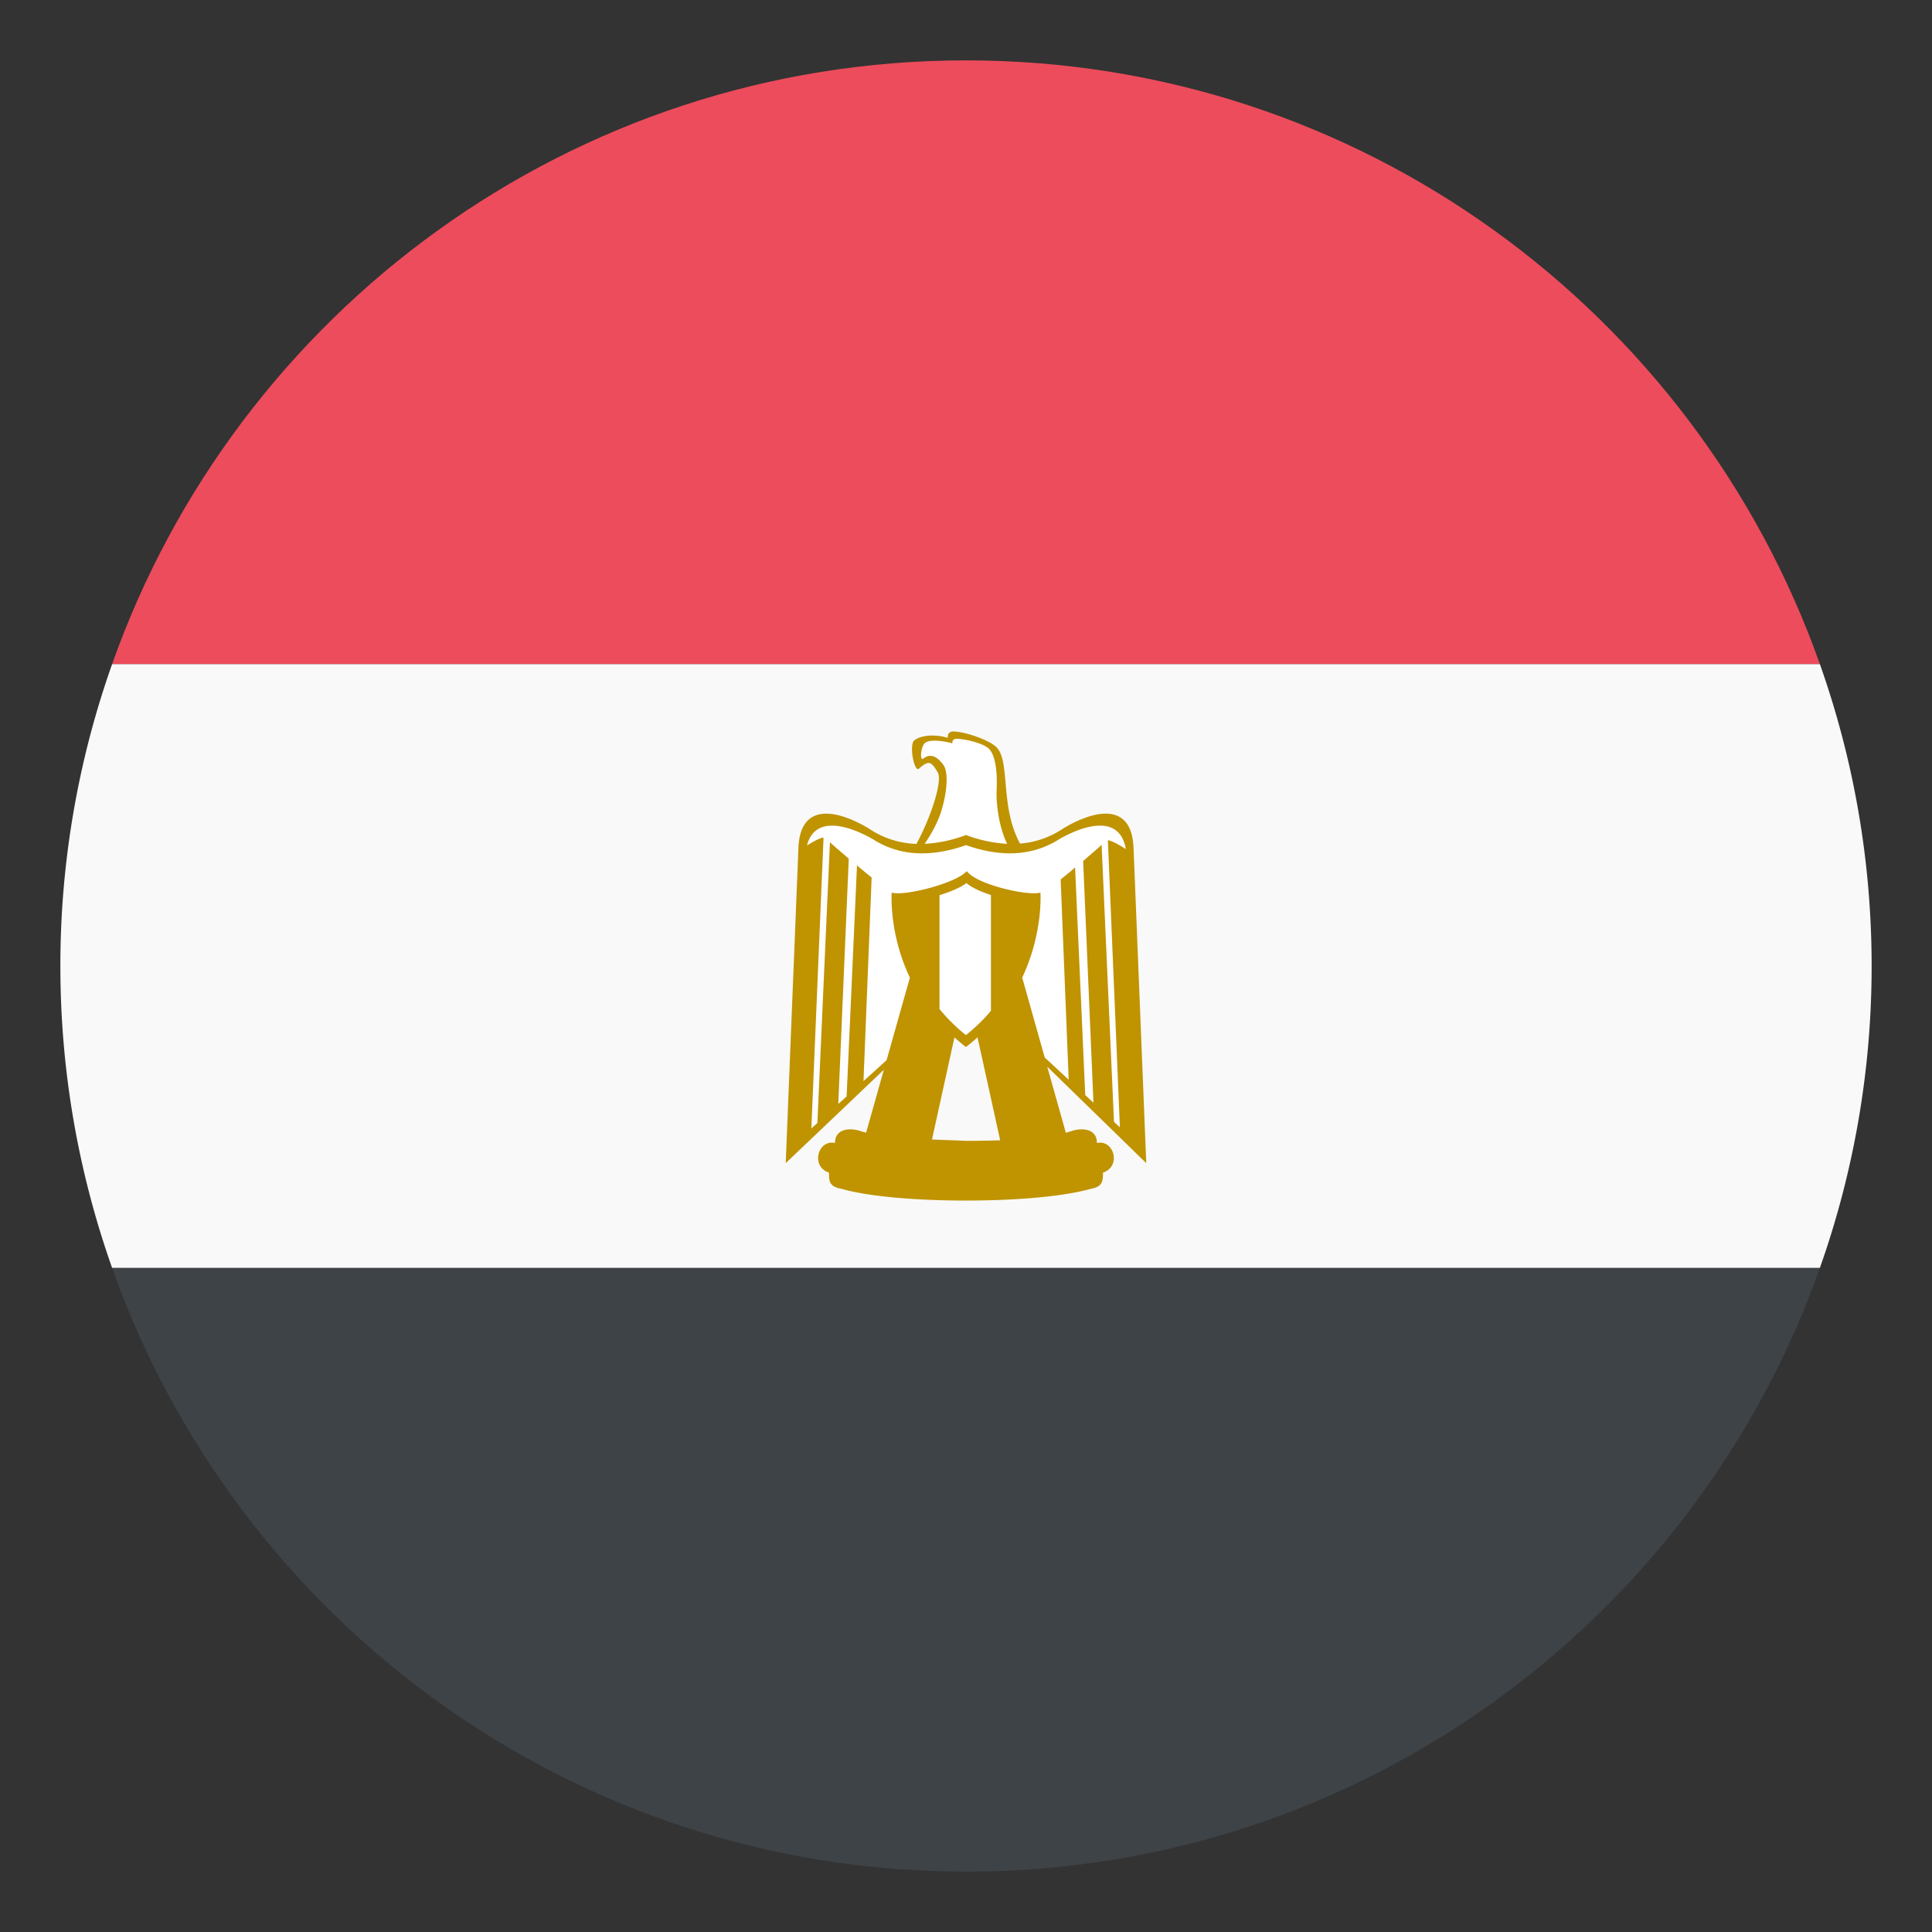 <svg xmlns="http://www.w3.org/2000/svg" width="64" height="64" viewBox="0 0 64 64"><rect x="0" y="0" width="64" height="64" fill="#333333" stroke="none"/><path fill="#ED4C5C" d="M32 2C18.939 2 7.833 10.35 3.714 22h56.572C56.167 10.35 45.061 2 32 2z"/><path fill="#3E4347" d="M32 62c13.061 0 24.167-8.35 28.286-20H3.714C7.833 53.65 18.939 62 32 62z"/><path fill="#F9F9F9" d="M3.714 22A29.912 29.912 0 0 0 2 32c0 3.507.607 6.871 1.714 10h56.572A29.92 29.92 0 0 0 62 32c0-3.508-.607-6.872-1.714-10H3.714z"/><g><path fill="none" d="M31.998 34.684a6.163 6.163 0 0 1-.381-.318l-.744 3.383c.371.015.751.027 1.126.044.377 0 .76-.005 1.133-.019l-.75-3.41a6.995 6.995 0 0 1-.384.32z"/><g fill="#FFF"><path d="M30.579 25.134c.274-.22.514-.02.68.22.146.21.136.806-.074 1.502-.123.408-.364.815-.555 1.097A4.554 4.554 0 0 0 32 27.66c.467.171.923.273 1.364.293-.215-.426-.375-1.166-.348-1.793.036-.881-.126-1.228-.256-1.357-.165-.165-.696-.311-1.045-.33-.198-.01-.166.149-.166.149-.365-.094-.732-.13-.896-.02-.156.104-.188.622-.074.532z"/><path d="M37.294 28.13c-.193-1.144-1.348-.822-2.201-.334a2.94 2.94 0 0 1-1.168.438 3.143 3.143 0 0 1-.321.032c-.515.022-1.052-.075-1.604-.269-.549.193-1.084.29-1.595.269a2.938 2.938 0 0 1-1.498-.47c-.822-.47-1.922-.785-2.176.214.195-.125.439-.26.549-.26l-.404 9.632.2-.182.416-9.3c.138.137.549.475.623.549l-.347 8.123.277-.252.344-7.658c.137.137.41.337.484.412l-.27 6.741.764-.693.771-2.733c-.704-1.494-.602-2.815-.602-2.815a.963.963 0 0 0 .209.021c.49 0 1.6-.275 2.1-.592a.858.858 0 0 0 .178-.142.79.79 0 0 0 .165.151c.478.336 1.57.583 2.064.583.071 0 .139-.007.21-.021 0 0 .1 1.319-.603 2.813l.745 2.646.795.737-.266-6.629c.073-.074.343-.27.477-.405l.337 7.543.272.253-.341-8.004c.074-.074.477-.405.611-.54l.41 9.176.196.183-.398-9.507c.12-.002.4.16.597.29z"/><path d="M31.122 29.654v3.772l.049.06.071.082a5.884 5.884 0 0 0 .756.722 6.034 6.034 0 0 0 .813-.787l.015-.02v-3.836c-.326-.104-.628-.238-.811-.395-.202.153-.537.293-.893.402z"/></g><path fill="#C09300" d="M36.337 37.863c0-.463-.462-.521-.854-.392a2.31 2.31 0 0 1-.176.052l-.616-2.188 3.28 3.195-.421-10.442c-.062-1.582-1.372-1.219-2.323-.648a2.97 2.97 0 0 1-1.436.505c-.683-1.241-.305-2.765-.801-3.212-.233-.21-.939-.475-1.381-.502-.251-.014-.21.21-.21.21-.463-.133-.896-.078-1.104.078-.197.146-.003 1.076.141.948.349-.312.416-.225.625.114.172.278-.216 1.477-.703 2.375a2.98 2.98 0 0 1-1.585-.515c-.952-.571-2.262-.934-2.324.648l-.421 10.441 3.251-3.094-.588 2.086c-.061-.017-.12-.032-.176-.051-.391-.13-.854-.071-.854.392-.569-.123-.817.777-.2.982 0 .262 0 .463.402.533.912.262 2.488.392 4.135.392 1.647 0 3.224-.13 4.148-.392.391-.07.391-.271.391-.533.617-.204.369-1.105-.2-.982zm-5.095-4.295l-.071-.082-.049-.06v-3.772c.355-.109.691-.249.893-.402.183.157.484.291.811.395v3.836l-.015.02a5.74 5.74 0 0 1-.813.787 5.52 5.52 0 0 1-.307-.263 5.553 5.553 0 0 1-.449-.459zm-.057-6.712c.21-.696.22-1.292.074-1.502-.166-.24-.405-.44-.68-.22-.114.09-.082-.428.074-.531.164-.11.531-.074.896.02 0 0-.032-.159.166-.149.349.019.88.165 1.045.33.13.129.292.476.256 1.357-.027.627.133 1.367.348 1.793A4.586 4.586 0 0 1 32 27.661a4.554 4.554 0 0 1-1.37.293c.19-.282.432-.689.555-1.098zm-2.581 8.958l.27-6.741c-.074-.075-.348-.274-.484-.412l-.344 7.658-.277.252.347-8.123c-.074-.075-.485-.412-.623-.549l-.416 9.3-.2.182.404-9.632c-.109 0-.354.135-.549.26.254-.999 1.354-.684 2.176-.214a2.938 2.938 0 0 0 1.498.47c.511.021 1.046-.076 1.595-.269.552.194 1.089.291 1.604.269.107-.005.215-.016.321-.032a2.94 2.94 0 0 0 1.168-.438c.854-.488 2.008-.809 2.201.334-.197-.13-.477-.292-.595-.292l.398 9.507-.196-.183-.41-9.176c-.135.134-.537.466-.611.54l.341 8.004-.272-.253-.337-7.543c-.134.135-.403.331-.477.405l.266 6.629-.795-.737-.745-2.646c.702-1.493.603-2.813.603-2.813a.998.998 0 0 1-.21.021c-.494 0-1.587-.247-2.064-.583a.79.79 0 0 1-.165-.151.858.858 0 0 1-.178.142c-.5.317-1.609.592-2.1.592-.071 0-.142-.007-.209-.021 0 0-.103 1.321.602 2.815l-.771 2.733-.766.695zm3.395 1.978c-.375-.017-.755-.029-1.126-.044l.744-3.383c.12.108.245.215.381.318.136-.104.263-.212.384-.32l.75 3.41c-.373.014-.756.019-1.133.019z"/></g></svg>